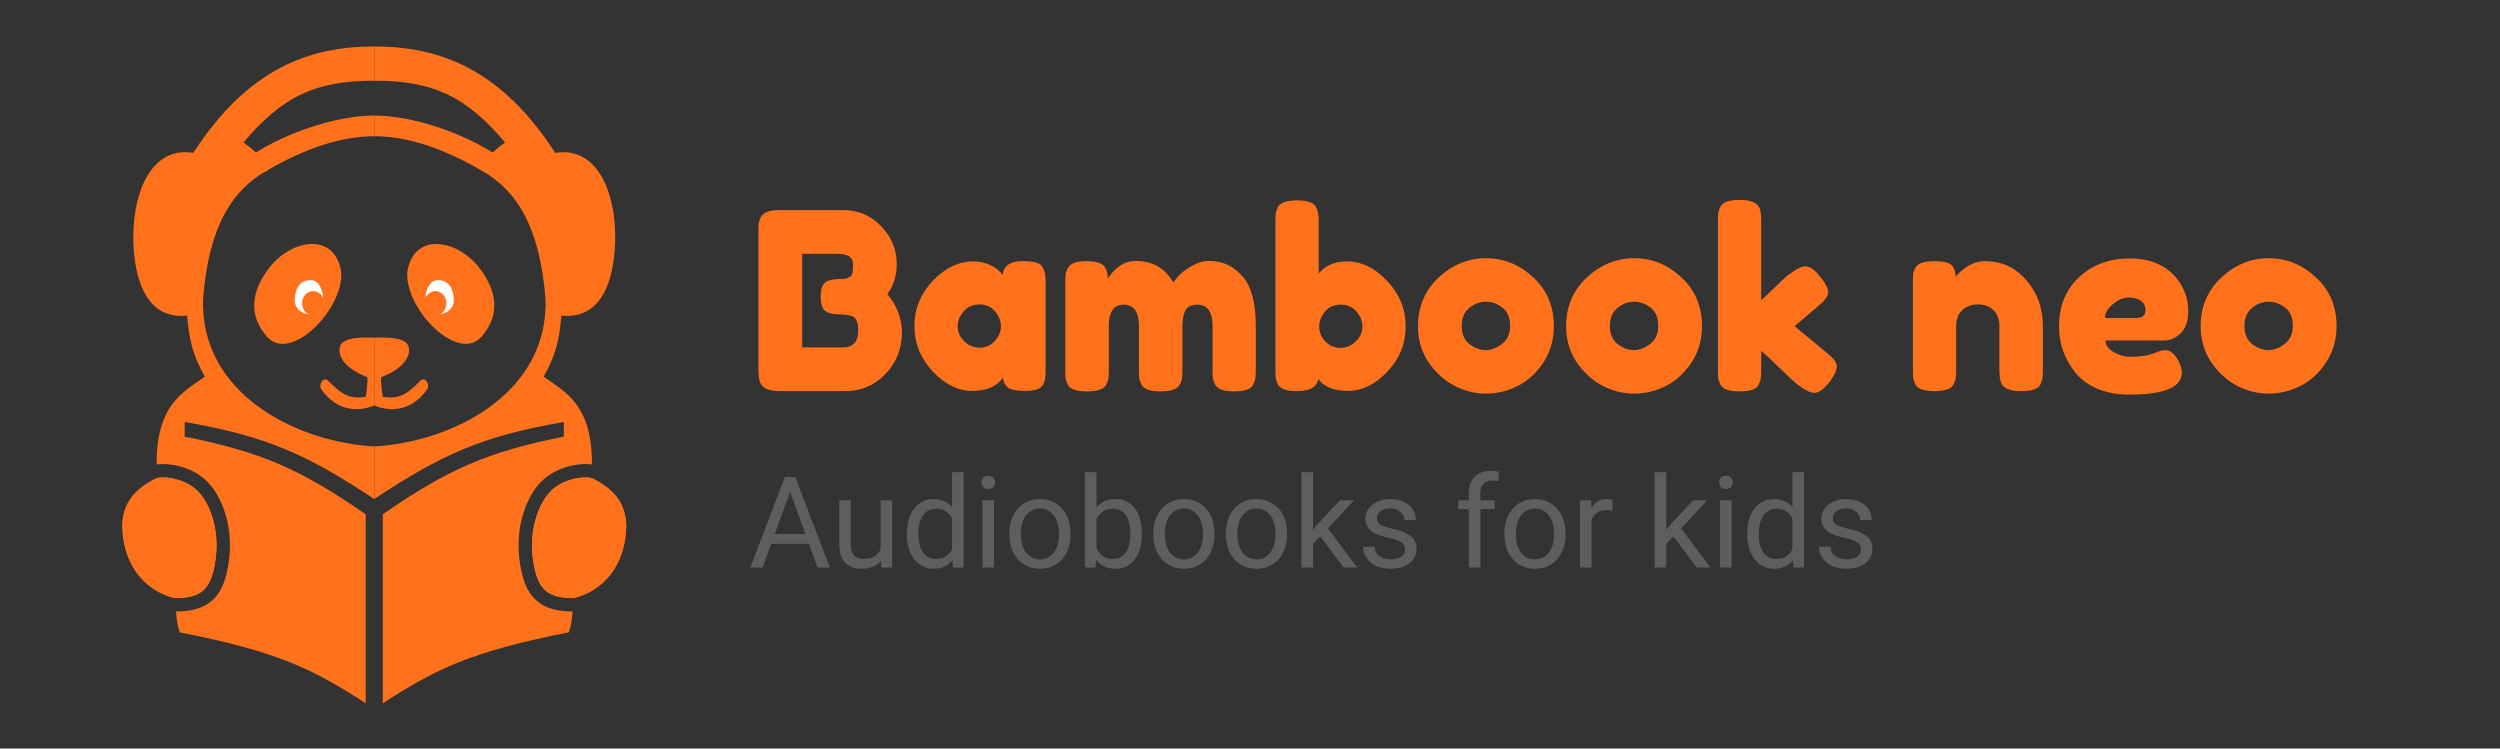 <svg width="2044" height="612" viewBox="0 0 2044 612" fill="none" xmlns="http://www.w3.org/2000/svg">
<rect x="0" y="0" width="2044" height="612" fill="#333333" stroke="none"/>
<path d="M358 233.5C353.6 233.5 351.833 238.833 351.5 241.5C352 257 366.5 251.5 366.5 244.5C366.5 237.5 363.5 233.5 358 233.5Z" fill="white"/>
<path d="M512 430.5C512 409.5 498.996 398.225 484 391C477.833 389.166 459 391 448.5 403.5C440.201 413.38 432.048 433.59 436 459C439.5 481.5 447 489 469 489C490.302 483.979 511 465.5 512 430.5Z" fill="#FF721B"/>
<path d="M306 38C359.5 38 409.498 56.343 454 125C488 119.5 503 156.5 503 193.5C503 220.5 496 262 459 258C457.171 278.777 454.52 289.897 444.5 308C463.422 321.219 484 331.5 484 379.771C478.546 378.939 471.598 379.516 465.069 381.238C456.84 383.409 447.221 387.92 440.077 396.425C429.675 408.809 420.705 432.237 425.131 460.69C426.957 472.432 430.153 483.161 438.089 490.509C446.048 497.879 456.605 499.902 468.148 499.995C467.46 507.61 466.653 512.642 465 517C384.84 532.789 356.137 546.998 313 575V420.5C366.19 383.64 398.51 369.478 461 357V345C393.565 356.633 360.452 371.962 306 408V365C369.5 361.5 448.5 322 446 244.5C441.356 184.769 422 155 393 139C397.225 129.576 401.645 124.662 413 116.5C380.95 78.793 354.5 66 306 66V38ZM448.5 403.5C459 391 477.833 389.167 484 391L485.399 391.689C486.681 392.335 487.946 393.012 489.186 393.725C489.484 393.896 489.781 394.069 490.077 394.245C490.668 394.596 491.253 394.956 491.831 395.324C496.18 398.093 500.14 401.357 503.379 405.288C503.852 405.862 504.309 406.45 504.75 407.053C504.98 407.367 505.207 407.685 505.428 408.008C505.644 408.324 505.854 408.644 506.062 408.968C509.4 414.183 511.551 420.435 511.935 428.024C511.976 428.834 512 429.659 512 430.5C511.672 441.984 509.222 451.69 505.327 459.725C505.142 460.107 504.953 460.486 504.761 460.861C503.609 463.112 502.342 465.226 500.975 467.207C500.519 467.867 500.052 468.513 499.575 469.144C497.666 471.667 495.589 473.954 493.382 476.012C492.83 476.526 492.27 477.027 491.702 477.513C487.161 481.399 482.135 484.372 476.922 486.48C476.596 486.612 476.27 486.74 475.942 486.865C475.288 487.115 474.631 487.352 473.972 487.575C473.642 487.687 473.312 487.795 472.981 487.9C472.321 488.11 471.658 488.306 470.994 488.489C470.662 488.581 470.33 488.67 469.998 488.755C469.666 488.84 469.333 488.922 469 489L467.979 488.994C446.767 488.762 439.445 481.148 436 459C432.109 433.988 439.949 414.013 448.111 403.971L448.5 403.5ZM306 276C316.5 276 334.5 275 334.5 286C334.5 294 327.488 302.176 311.5 308.5C311.623 314.717 311.989 318.223 313 324.5C325.168 326.294 331.757 323.515 343.5 311.5C347.898 307 351.5 315.1 349.5 318C339.5 332.5 323.814 338.79 306 331.5V276ZM333 222.5C338 189.5 373.5 195.5 391.5 218.5C406 237.028 409.592 256.729 394 275C374.798 297.5 331 253 333 222.5Z" fill="#FF721B"/>
<path d="M306 94.5C338 94.5 378.5 109 404 125.5C402.17 130.971 399.685 136.086 396.5 141C371 126 339 111.374 306 111.374V94.5Z" fill="#FF721B"/>
<path d="M357.967 229C351.22 229 348.511 237.313 348 241.47C348.767 265.631 371 257.057 371 246.146C371 235.235 366.4 229 357.967 229Z" fill="white"/>
<ellipse cx="356" cy="248" rx="9" ry="10" fill="#FF721B"/>
<path d="M254 233.5C258.4 233.5 260.167 238.833 260.5 241.5C260 257 245.5 251.5 245.5 244.5C245.5 237.5 248.5 233.5 254 233.5Z" fill="white"/>
<path d="M100 430.5C100 409.5 113.004 398.225 128 391C134.167 389.166 153 391 163.5 403.5C171.799 413.38 179.952 433.59 176 459C172.5 481.5 165 489 143 489C121.698 483.979 101 465.5 100 430.5Z" fill="#FF721B"/>
<path d="M306 38C252.5 38 202.502 56.343 158 125C124 119.5 109 156.5 109 193.5C109 220.5 116 262 153 258C154.829 278.777 157.48 289.897 167.5 308C148.578 321.219 128 331.5 128 379.771C133.454 378.939 140.402 379.516 146.931 381.238C155.16 383.409 164.779 387.92 171.923 396.425C182.325 408.809 191.295 432.237 186.869 460.69C185.043 472.432 181.847 483.161 173.911 490.509C165.952 497.879 155.395 499.902 143.852 499.995C144.54 507.61 145.347 512.642 147 517C227.16 532.789 255.863 546.998 299 575V420.5C245.81 383.64 213.49 369.478 151 357V345C218.435 356.633 251.548 371.962 306 408V365C242.5 361.5 163.5 322 166 244.5C170.644 184.769 190 155 219 139C214.775 129.576 210.355 124.662 199 116.5C231.05 78.793 257.5 66 306 66V38ZM163.5 403.5C153 391 134.167 389.167 128 391L126.601 391.689C125.319 392.335 124.054 393.012 122.814 393.725C122.516 393.896 122.219 394.069 121.923 394.245C121.332 394.596 120.747 394.956 120.169 395.324C115.82 398.093 111.86 401.357 108.621 405.288C108.148 405.862 107.691 406.45 107.25 407.053C107.02 407.367 106.793 407.685 106.572 408.008C106.356 408.324 106.146 408.644 105.938 408.968C102.6 414.183 100.449 420.435 100.065 428.024C100.024 428.834 100 429.659 100 430.5C100.328 441.984 102.778 451.69 106.673 459.725C106.858 460.107 107.047 460.486 107.239 460.861C108.391 463.112 109.658 465.226 111.025 467.207C111.481 467.867 111.948 468.513 112.425 469.144C114.334 471.667 116.411 473.954 118.618 476.012C119.17 476.526 119.73 477.027 120.298 477.513C124.839 481.399 129.865 484.372 135.078 486.48C135.404 486.612 135.73 486.74 136.058 486.865C136.712 487.115 137.369 487.352 138.028 487.575C138.358 487.687 138.688 487.795 139.019 487.9C139.679 488.11 140.342 488.306 141.006 488.489C141.338 488.581 141.67 488.67 142.002 488.755C142.334 488.84 142.667 488.922 143 489L144.021 488.994C165.233 488.762 172.555 481.148 176 459C179.891 433.988 172.051 414.013 163.889 403.971L163.5 403.5ZM306 276C295.5 276 277.5 275 277.5 286C277.5 294 284.512 302.176 300.5 308.5C300.377 314.717 300.011 318.223 299 324.5C286.832 326.294 280.243 323.515 268.5 311.5C264.102 307 260.5 315.1 262.5 318C272.5 332.5 288.186 338.79 306 331.5V276ZM279 222.5C274 189.5 238.5 195.5 220.5 218.5C206 237.028 202.408 256.729 218 275C237.202 297.5 281 253 279 222.5Z" fill="#FF721B"/>
<path d="M306 94.5C274 94.5 233.5 109 208 125.5C209.83 130.971 212.315 136.086 215.5 141C241 126 273 111.374 306 111.374V94.5Z" fill="#FF721B"/>
<path d="M254.033 229C260.78 229 263.489 237.313 264 241.47C263.233 265.631 241 257.057 241 246.146C241 235.235 245.6 229 254.033 229Z" fill="white"/>
<ellipse cx="9" cy="10" rx="9" ry="10" transform="matrix(-1 0 0 1 265 238)" fill="#FF721B"/>
<path d="M725.524 240.614C733.469 250.041 737.442 260.612 737.442 272.328C737.173 285.795 732.527 297.107 723.504 306.264C714.616 315.287 703.775 319.798 690.982 319.798H637.856C628.429 319.798 622.908 317.239 621.292 312.122C620.484 309.833 620.08 306.331 620.08 301.618V189.508C620.08 186.276 620.147 183.919 620.282 182.438C620.551 180.957 621.225 179.206 622.302 177.186C624.187 173.55 629.439 171.732 638.058 171.732H688.962C701.351 171.732 711.721 176.041 720.07 184.66C728.823 193.413 733.2 203.917 733.2 216.172C733.2 225.06 730.641 233.207 725.524 240.614ZM701.688 270.308C701.688 267.076 701.284 264.517 700.476 262.632C699.803 260.747 698.591 259.4 696.84 258.592C694.147 257.515 690.376 256.976 685.528 256.976C680.68 256.976 677.044 256.033 674.62 254.148C672.196 252.263 670.984 248.425 670.984 242.634C670.984 236.709 672.196 232.803 674.62 230.918C677.179 229.033 681.353 228.09 687.144 228.09C692.531 228.09 695.763 226.676 696.84 223.848C697.244 222.367 697.446 219.943 697.446 216.576C697.446 213.209 696.301 210.853 694.012 209.506C691.857 208.159 688.558 207.486 684.114 207.486H655.834V284.044H688.962C697.446 284.044 701.688 279.465 701.688 270.308ZM819.754 224.858C820.562 217.317 825.881 213.546 835.712 213.546C840.964 213.546 844.869 213.95 847.428 214.758C849.987 215.566 851.737 216.98 852.68 219C853.757 221.02 854.363 222.838 854.498 224.454C854.767 225.935 854.902 228.225 854.902 231.322V302.022C854.902 305.119 854.767 307.476 854.498 309.092C854.363 310.573 853.825 312.324 852.882 314.344C850.997 317.845 846.351 319.596 838.944 319.596C831.672 319.596 826.757 318.721 824.198 316.97C821.774 315.085 820.36 312.391 819.956 308.89C814.973 316.027 806.624 319.596 794.908 319.596C783.327 319.596 772.553 314.277 762.588 303.638C752.623 292.999 747.64 280.677 747.64 266.672C747.64 252.532 752.623 240.21 762.588 229.706C772.688 219.067 783.731 213.748 795.716 213.748C800.295 213.748 804.469 214.556 808.24 216.172C812.011 217.788 814.637 219.337 816.118 220.818C817.599 222.165 818.811 223.511 819.754 224.858ZM782.99 266.874C782.99 271.318 784.741 275.358 788.242 278.994C791.743 282.495 795.985 284.246 800.968 284.246C805.951 284.246 810.058 282.428 813.29 278.792C816.657 275.156 818.34 271.183 818.34 266.874C818.34 262.43 816.724 258.323 813.492 254.552C810.395 250.781 806.153 248.896 800.766 248.896C795.514 248.896 791.205 250.781 787.838 254.552C784.606 258.323 782.99 262.43 782.99 266.874ZM905.746 227.686C912.075 218.125 919.684 213.344 928.572 213.344C942.308 213.344 952.543 219.202 959.276 230.918C960.757 228.898 962.508 226.811 964.528 224.656C966.683 222.367 970.049 219.943 974.628 217.384C979.207 214.691 983.92 213.344 988.768 213.344C999.541 213.344 1008.56 217.519 1015.84 225.868C1023.11 234.083 1026.74 247.751 1026.74 266.874V302.224C1026.74 305.321 1026.61 307.678 1026.34 309.294C1026.21 310.775 1025.6 312.526 1024.52 314.546C1022.77 318.182 1017.59 320 1008.97 320C1000.48 320 995.299 318.115 993.414 314.344C992.471 312.324 991.865 310.573 991.596 309.092C991.461 307.476 991.394 305.119 991.394 302.022V266.672C991.394 254.956 987.219 249.098 978.87 249.098C974.157 249.098 970.925 250.647 969.174 253.744C967.558 256.841 966.75 261.218 966.75 266.874V302.224C966.75 305.456 966.615 307.813 966.346 309.294C966.211 310.775 965.605 312.526 964.528 314.546C962.643 318.182 957.391 320 948.772 320C940.288 320 935.103 318.115 933.218 314.344C932.275 312.324 931.669 310.573 931.4 309.092C931.265 307.476 931.198 305.119 931.198 302.022V266.672C931.198 254.956 927.023 249.098 918.674 249.098C910.594 249.098 906.554 254.956 906.554 266.672V302.426C906.554 305.523 906.419 307.88 906.15 309.496C906.015 310.977 905.409 312.728 904.332 314.748C902.312 318.249 897.06 320 888.576 320C880.092 320 874.907 318.182 873.022 314.546C872.079 312.526 871.473 310.775 871.204 309.294C871.069 307.813 871.002 305.456 871.002 302.224V231.12C871.002 228.023 871.069 225.733 871.204 224.252C871.473 222.636 872.147 220.885 873.224 219C875.244 215.364 880.025 213.546 887.566 213.546C895.107 213.546 900.023 214.758 902.312 217.182C904.601 219.606 905.746 223.107 905.746 227.686ZM1101.2 213.748C1113.18 213.748 1124.16 219.067 1134.12 229.706C1144.22 240.345 1149.27 252.734 1149.27 266.874C1149.27 280.879 1144.29 293.201 1134.33 303.84C1124.36 314.344 1113.65 319.596 1102.21 319.596C1090.76 319.596 1082.61 316.364 1077.77 309.9C1076.69 316.499 1070.9 319.798 1060.39 319.798C1051.91 319.798 1046.73 317.98 1044.84 314.344C1043.9 312.324 1043.29 310.573 1043.02 309.092C1042.89 307.476 1042.82 305.119 1042.82 302.022V181.428C1042.82 178.331 1042.89 176.041 1043.02 174.56C1043.29 172.944 1043.9 171.193 1044.84 169.308C1046.73 165.672 1051.98 163.854 1060.6 163.854C1069.08 163.854 1074.2 165.672 1075.95 169.308C1077.03 171.328 1077.63 173.146 1077.77 174.762C1078.04 176.243 1078.17 178.533 1078.17 181.63V223.646C1083.56 217.047 1091.23 213.748 1101.2 213.748ZM1083.42 278.994C1086.79 282.63 1090.96 284.448 1095.95 284.448C1100.93 284.448 1105.17 282.63 1108.67 278.994C1112.17 275.358 1113.92 271.318 1113.92 266.874C1113.92 262.43 1112.31 258.39 1109.08 254.754C1105.84 250.983 1101.53 249.098 1096.15 249.098C1090.76 249.098 1086.45 250.983 1083.22 254.754C1080.12 258.525 1078.57 262.632 1078.57 267.076C1078.57 271.385 1080.19 275.358 1083.42 278.994ZM1159.33 266.874C1159.33 250.714 1164.99 237.382 1176.3 226.878C1187.61 216.374 1200.54 211.122 1215.09 211.122C1229.63 211.122 1242.49 216.374 1253.67 226.878C1264.84 237.247 1270.43 250.512 1270.43 266.672C1270.43 277.849 1267.54 287.815 1261.75 296.568C1255.96 305.187 1248.89 311.583 1240.54 315.758C1232.32 319.798 1223.77 321.818 1214.88 321.818C1206 321.818 1197.38 319.663 1189.03 315.354C1180.68 310.91 1173.61 304.446 1167.82 295.962C1162.16 287.343 1159.33 277.647 1159.33 266.874ZM1201.55 281.418C1205.86 284.65 1210.24 286.266 1214.68 286.266C1219.13 286.266 1223.57 284.583 1228.01 281.216C1232.46 277.849 1234.68 272.867 1234.68 266.268C1234.68 259.669 1232.59 254.754 1228.42 251.522C1224.24 248.29 1219.73 246.674 1214.88 246.674C1210.04 246.674 1205.52 248.357 1201.35 251.724C1197.17 255.091 1195.09 260.073 1195.09 266.672C1195.09 273.136 1197.24 278.051 1201.55 281.418ZM1280.45 266.874C1280.45 250.714 1286.11 237.382 1297.42 226.878C1308.73 216.374 1321.66 211.122 1336.21 211.122C1350.75 211.122 1363.61 216.374 1374.79 226.878C1385.97 237.247 1391.55 250.512 1391.55 266.672C1391.55 277.849 1388.66 287.815 1382.87 296.568C1377.08 305.187 1370.01 311.583 1361.66 315.758C1353.44 319.798 1344.89 321.818 1336 321.818C1327.12 321.818 1318.5 319.663 1310.15 315.354C1301.8 310.91 1294.73 304.446 1288.94 295.962C1283.28 287.343 1280.45 277.647 1280.45 266.874ZM1322.67 281.418C1326.98 284.65 1331.36 286.266 1335.8 286.266C1340.25 286.266 1344.69 284.583 1349.13 281.216C1353.58 277.849 1355.8 272.867 1355.8 266.268C1355.8 259.669 1353.71 254.754 1349.54 251.522C1345.36 248.29 1340.85 246.674 1336 246.674C1331.16 246.674 1326.64 248.357 1322.47 251.724C1318.3 255.091 1316.21 260.073 1316.21 266.672C1316.21 273.136 1318.36 278.051 1322.67 281.418ZM1467.23 266.672L1494.09 288.892C1497.46 291.72 1499.55 293.875 1500.35 295.356C1501.3 296.837 1501.77 298.251 1501.77 299.598C1501.77 302.83 1499.68 307.207 1495.51 312.728C1490.93 318.384 1486.89 321.212 1483.39 321.212C1480.42 321.212 1476.32 319.259 1471.06 315.354L1469.04 313.94C1465.95 311.381 1461.17 306.937 1454.7 300.608C1448.24 294.144 1443.32 289.565 1439.96 286.872V302.426C1439.96 305.523 1439.82 307.88 1439.55 309.496C1439.42 310.977 1438.81 312.728 1437.73 314.748C1435.98 318.249 1430.8 320 1422.18 320C1413.7 320 1408.51 318.182 1406.63 314.546C1405.68 312.526 1405.08 310.775 1404.81 309.294C1404.67 307.678 1404.61 305.321 1404.61 302.224V181.226C1404.61 178.129 1404.67 175.839 1404.81 174.358C1405.08 172.742 1405.68 170.924 1406.63 168.904C1408.51 165.268 1413.76 163.45 1422.38 163.45C1428.85 163.45 1433.42 164.595 1436.12 166.884C1438.41 168.769 1439.62 171.732 1439.75 175.772C1439.89 176.984 1439.96 178.869 1439.96 181.428V245.462C1442.38 243.442 1446.02 240.008 1450.86 235.16C1455.85 230.312 1459.55 226.878 1461.97 224.858L1464.4 223.242C1469.11 219.606 1473.15 217.788 1476.52 217.788C1479.88 217.788 1483.72 220.549 1488.03 226.07C1492.48 231.457 1494.7 235.699 1494.7 238.796C1494.7 241.893 1492.21 245.529 1487.22 249.704L1467.23 266.672ZM1623.18 213.546C1636.65 213.546 1647.83 218.731 1656.71 229.1C1665.74 239.335 1670.25 251.859 1670.25 266.672V302.224C1670.25 305.321 1670.11 307.678 1669.84 309.294C1669.71 310.775 1669.17 312.459 1668.23 314.344C1666.34 317.98 1661.09 319.798 1652.47 319.798C1642.91 319.798 1637.39 317.307 1635.91 312.324C1635.1 310.035 1634.7 306.601 1634.7 302.022V266.47C1634.7 260.949 1633.08 256.639 1629.85 253.542C1626.75 250.445 1622.51 248.896 1617.12 248.896C1611.87 248.896 1607.56 250.512 1604.19 253.744C1600.96 256.976 1599.35 261.218 1599.35 266.47V302.224C1599.35 305.321 1599.21 307.678 1598.94 309.294C1598.81 310.775 1598.2 312.459 1597.12 314.344C1595.37 317.98 1590.19 319.798 1581.57 319.798C1573.09 319.798 1567.9 317.98 1566.02 314.344C1565.07 312.324 1564.47 310.573 1564.2 309.092C1564.06 307.476 1564 305.119 1564 302.022V230.514C1564 227.551 1564.06 225.329 1564.2 223.848C1564.47 222.232 1565.14 220.481 1566.22 218.596C1568.1 215.229 1573.29 213.546 1581.77 213.546C1589.99 213.546 1595.04 215.095 1596.92 218.192C1598.27 220.481 1598.94 223.242 1598.94 226.474C1599.48 225.531 1600.69 224.185 1602.58 222.434C1604.46 220.683 1606.28 219.269 1608.03 218.192C1612.61 215.095 1617.66 213.546 1623.18 213.546ZM1789.11 254.148C1789.11 262.363 1787.03 268.49 1782.85 272.53C1778.81 276.435 1774.3 278.388 1769.32 278.388H1721.44C1721.44 282.159 1723.67 285.323 1728.11 287.882C1732.55 290.441 1737 291.72 1741.44 291.72C1749.25 291.72 1755.38 290.912 1759.82 289.296L1762.05 288.488C1765.28 287.007 1767.97 286.266 1770.13 286.266C1774.44 286.266 1778.14 289.296 1781.24 295.356C1782.99 298.992 1783.86 302.089 1783.86 304.648C1783.86 316.633 1769.52 322.626 1740.84 322.626C1730.87 322.626 1721.98 320.943 1714.17 317.576C1706.5 314.075 1700.5 309.496 1696.19 303.84C1687.71 292.932 1683.47 280.745 1683.47 267.278C1683.47 250.31 1688.92 236.776 1699.83 226.676C1710.87 216.441 1724.61 211.324 1741.04 211.324C1759.76 211.324 1773.49 217.923 1782.25 231.12C1786.82 238.123 1789.11 245.799 1789.11 254.148ZM1746.49 260.006C1751.61 260.006 1754.17 257.851 1754.17 253.542C1754.17 250.445 1752.96 247.953 1750.53 246.068C1748.24 244.183 1744.88 243.24 1740.43 243.24C1736.12 243.24 1731.81 245.058 1727.5 248.694C1723.19 252.195 1721.04 255.966 1721.04 260.006H1746.49ZM1799.26 266.874C1799.26 250.714 1804.92 237.382 1816.23 226.878C1827.54 216.374 1840.47 211.122 1855.01 211.122C1869.56 211.122 1882.42 216.374 1893.6 226.878C1904.77 237.247 1910.36 250.512 1910.36 266.672C1910.36 277.849 1907.47 287.815 1901.68 296.568C1895.89 305.187 1888.82 311.583 1880.47 315.758C1872.25 319.798 1863.7 321.818 1854.81 321.818C1845.92 321.818 1837.31 319.663 1828.96 315.354C1820.61 310.91 1813.54 304.446 1807.75 295.962C1802.09 287.343 1799.26 277.647 1799.26 266.874ZM1841.48 281.418C1845.79 284.65 1850.17 286.266 1854.61 286.266C1859.05 286.266 1863.5 284.583 1867.94 281.216C1872.39 277.849 1874.61 272.867 1874.61 266.268C1874.61 259.669 1872.52 254.754 1868.35 251.522C1864.17 248.29 1859.66 246.674 1854.81 246.674C1849.96 246.674 1845.45 248.357 1841.28 251.724C1837.1 255.091 1835.02 260.073 1835.02 266.672C1835.02 273.136 1837.17 278.051 1841.48 281.418Z" fill="#FF721B"/>
<path d="M647.953 396.613L623.477 464H613.473L641.656 390.062H648.105L647.953 396.613ZM668.469 464L643.941 396.613L643.789 390.062H650.238L678.523 464H668.469ZM667.199 436.629V444.652H625.66V436.629H667.199ZM720.012 451.305V409.055H729.457V464H720.469L720.012 451.305ZM721.789 439.727L725.699 439.625C725.699 443.281 725.31 446.667 724.531 449.781C723.786 452.862 722.568 455.536 720.875 457.805C719.182 460.073 716.965 461.85 714.223 463.137C711.48 464.389 708.146 465.016 704.219 465.016C701.544 465.016 699.09 464.626 696.855 463.848C694.655 463.069 692.759 461.867 691.168 460.242C689.577 458.617 688.341 456.501 687.461 453.895C686.615 451.288 686.191 448.156 686.191 444.5V409.055H695.586V444.602C695.586 447.073 695.857 449.121 696.398 450.746C696.974 452.337 697.736 453.607 698.684 454.555C699.665 455.469 700.749 456.112 701.934 456.484C703.152 456.857 704.405 457.043 705.691 457.043C709.686 457.043 712.852 456.281 715.188 454.758C717.523 453.201 719.199 451.118 720.215 448.512C721.264 445.871 721.789 442.943 721.789 439.727ZM778.41 453.336V386H787.855V464H779.223L778.41 453.336ZM741.441 437.137V436.07C741.441 431.872 741.949 428.064 742.965 424.645C744.014 421.191 745.487 418.229 747.383 415.758C749.312 413.286 751.598 411.391 754.238 410.07C756.913 408.716 759.892 408.039 763.176 408.039C766.629 408.039 769.642 408.648 772.215 409.867C774.822 411.052 777.022 412.796 778.816 415.098C780.645 417.366 782.083 420.108 783.133 423.324C784.182 426.54 784.91 430.18 785.316 434.242V438.914C784.944 442.943 784.216 446.565 783.133 449.781C782.083 452.997 780.645 455.74 778.816 458.008C777.022 460.276 774.822 462.02 772.215 463.238C769.608 464.423 766.561 465.016 763.074 465.016C759.858 465.016 756.913 464.322 754.238 462.934C751.598 461.546 749.312 459.599 747.383 457.094C745.487 454.589 744.014 451.643 742.965 448.258C741.949 444.839 741.441 441.132 741.441 437.137ZM750.887 436.07V437.137C750.887 439.879 751.158 442.452 751.699 444.855C752.275 447.259 753.155 449.375 754.34 451.203C755.525 453.031 757.031 454.47 758.859 455.52C760.688 456.535 762.871 457.043 765.41 457.043C768.525 457.043 771.081 456.383 773.078 455.062C775.109 453.742 776.734 451.999 777.953 449.832C779.172 447.665 780.12 445.312 780.797 442.773V430.535C780.391 428.673 779.798 426.879 779.02 425.152C778.275 423.392 777.293 421.835 776.074 420.48C774.889 419.092 773.417 417.992 771.656 417.18C769.93 416.367 767.882 415.961 765.512 415.961C762.939 415.961 760.721 416.503 758.859 417.586C757.031 418.635 755.525 420.091 754.34 421.953C753.155 423.781 752.275 425.914 751.699 428.352C751.158 430.755 750.887 433.328 750.887 436.07ZM812.688 409.055V464H803.242V409.055H812.688ZM802.531 394.48C802.531 392.957 802.988 391.671 803.902 390.621C804.85 389.572 806.238 389.047 808.066 389.047C809.861 389.047 811.232 389.572 812.18 390.621C813.161 391.671 813.652 392.957 813.652 394.48C813.652 395.936 813.161 397.189 812.18 398.238C811.232 399.254 809.861 399.762 808.066 399.762C806.238 399.762 804.85 399.254 803.902 398.238C802.988 397.189 802.531 395.936 802.531 394.48ZM825.281 437.137V435.969C825.281 432.008 825.857 428.335 827.008 424.949C828.159 421.53 829.818 418.568 831.984 416.062C834.151 413.523 836.775 411.56 839.855 410.172C842.936 408.75 846.389 408.039 850.215 408.039C854.074 408.039 857.544 408.75 860.625 410.172C863.74 411.56 866.38 413.523 868.547 416.062C870.747 418.568 872.423 421.53 873.574 424.949C874.725 428.335 875.301 432.008 875.301 435.969V437.137C875.301 441.098 874.725 444.771 873.574 448.156C872.423 451.542 870.747 454.504 868.547 457.043C866.38 459.548 863.757 461.512 860.676 462.934C857.629 464.322 854.176 465.016 850.316 465.016C846.457 465.016 842.987 464.322 839.906 462.934C836.826 461.512 834.185 459.548 831.984 457.043C829.818 454.504 828.159 451.542 827.008 448.156C825.857 444.771 825.281 441.098 825.281 437.137ZM834.676 435.969V437.137C834.676 439.879 834.997 442.469 835.641 444.906C836.284 447.31 837.249 449.443 838.535 451.305C839.855 453.167 841.497 454.639 843.461 455.723C845.424 456.772 847.71 457.297 850.316 457.297C852.889 457.297 855.141 456.772 857.07 455.723C859.034 454.639 860.659 453.167 861.945 451.305C863.232 449.443 864.197 447.31 864.84 444.906C865.517 442.469 865.855 439.879 865.855 437.137V435.969C865.855 433.26 865.517 430.704 864.84 428.301C864.197 425.863 863.215 423.714 861.895 421.852C860.608 419.956 858.983 418.466 857.02 417.383C855.09 416.299 852.822 415.758 850.215 415.758C847.642 415.758 845.374 416.299 843.41 417.383C841.48 418.466 839.855 419.956 838.535 421.852C837.249 423.714 836.284 425.863 835.641 428.301C834.997 430.704 834.676 433.26 834.676 435.969ZM887.031 386H896.477V453.336L895.664 464H887.031V386ZM933.598 436.07V437.137C933.598 441.132 933.124 444.839 932.176 448.258C931.228 451.643 929.84 454.589 928.012 457.094C926.184 459.599 923.949 461.546 921.309 462.934C918.668 464.322 915.638 465.016 912.219 465.016C908.732 465.016 905.668 464.423 903.027 463.238C900.421 462.02 898.22 460.276 896.426 458.008C894.632 455.74 893.193 452.997 892.109 449.781C891.06 446.565 890.332 442.943 889.926 438.914V434.242C890.332 430.18 891.06 426.54 892.109 423.324C893.193 420.108 894.632 417.366 896.426 415.098C898.22 412.796 900.421 411.052 903.027 409.867C905.634 408.648 908.664 408.039 912.117 408.039C915.57 408.039 918.634 408.716 921.309 410.07C923.983 411.391 926.217 413.286 928.012 415.758C929.84 418.229 931.228 421.191 932.176 424.645C933.124 428.064 933.598 431.872 933.598 436.07ZM924.152 437.137V436.07C924.152 433.328 923.898 430.755 923.391 428.352C922.883 425.914 922.07 423.781 920.953 421.953C919.836 420.091 918.363 418.635 916.535 417.586C914.707 416.503 912.456 415.961 909.781 415.961C907.411 415.961 905.346 416.367 903.586 417.18C901.859 417.992 900.387 419.092 899.168 420.48C897.949 421.835 896.951 423.392 896.172 425.152C895.427 426.879 894.868 428.673 894.496 430.535V442.773C895.038 445.143 895.918 447.428 897.137 449.629C898.389 451.796 900.048 453.573 902.113 454.961C904.212 456.349 906.802 457.043 909.883 457.043C912.422 457.043 914.589 456.535 916.383 455.52C918.211 454.47 919.684 453.031 920.801 451.203C921.952 449.375 922.798 447.259 923.34 444.855C923.882 442.452 924.152 439.879 924.152 437.137ZM942.992 437.137V435.969C942.992 432.008 943.568 428.335 944.719 424.949C945.87 421.53 947.529 418.568 949.695 416.062C951.862 413.523 954.486 411.56 957.566 410.172C960.647 408.75 964.1 408.039 967.926 408.039C971.785 408.039 975.255 408.75 978.336 410.172C981.451 411.56 984.091 413.523 986.258 416.062C988.458 418.568 990.134 421.53 991.285 424.949C992.436 428.335 993.012 432.008 993.012 435.969V437.137C993.012 441.098 992.436 444.771 991.285 448.156C990.134 451.542 988.458 454.504 986.258 457.043C984.091 459.548 981.467 461.512 978.387 462.934C975.34 464.322 971.887 465.016 968.027 465.016C964.168 465.016 960.698 464.322 957.617 462.934C954.536 461.512 951.896 459.548 949.695 457.043C947.529 454.504 945.87 451.542 944.719 448.156C943.568 444.771 942.992 441.098 942.992 437.137ZM952.387 435.969V437.137C952.387 439.879 952.708 442.469 953.352 444.906C953.995 447.31 954.96 449.443 956.246 451.305C957.566 453.167 959.208 454.639 961.172 455.723C963.135 456.772 965.421 457.297 968.027 457.297C970.6 457.297 972.852 456.772 974.781 455.723C976.745 454.639 978.37 453.167 979.656 451.305C980.943 449.443 981.908 447.31 982.551 444.906C983.228 442.469 983.566 439.879 983.566 437.137V435.969C983.566 433.26 983.228 430.704 982.551 428.301C981.908 425.863 980.926 423.714 979.605 421.852C978.319 419.956 976.694 418.466 974.73 417.383C972.801 416.299 970.533 415.758 967.926 415.758C965.353 415.758 963.085 416.299 961.121 417.383C959.191 418.466 957.566 419.956 956.246 421.852C954.96 423.714 953.995 425.863 953.352 428.301C952.708 430.704 952.387 433.26 952.387 435.969ZM1002.3 437.137V435.969C1002.3 432.008 1002.88 428.335 1004.03 424.949C1005.18 421.53 1006.84 418.568 1009.01 416.062C1011.17 413.523 1013.8 411.56 1016.88 410.172C1019.96 408.75 1023.41 408.039 1027.24 408.039C1031.1 408.039 1034.57 408.75 1037.65 410.172C1040.76 411.56 1043.4 413.523 1045.57 416.062C1047.77 418.568 1049.45 421.53 1050.6 424.949C1051.75 428.335 1052.32 432.008 1052.32 435.969V437.137C1052.32 441.098 1051.75 444.771 1050.6 448.156C1049.45 451.542 1047.77 454.504 1045.57 457.043C1043.4 459.548 1040.78 461.512 1037.7 462.934C1034.65 464.322 1031.2 465.016 1027.34 465.016C1023.48 465.016 1020.01 464.322 1016.93 462.934C1013.85 461.512 1011.21 459.548 1009.01 457.043C1006.84 454.504 1005.18 451.542 1004.03 448.156C1002.88 444.771 1002.3 441.098 1002.3 437.137ZM1011.7 435.969V437.137C1011.7 439.879 1012.02 442.469 1012.66 444.906C1013.31 447.31 1014.27 449.443 1015.56 451.305C1016.88 453.167 1018.52 454.639 1020.48 455.723C1022.45 456.772 1024.73 457.297 1027.34 457.297C1029.91 457.297 1032.16 456.772 1034.09 455.723C1036.06 454.639 1037.68 453.167 1038.97 451.305C1040.26 449.443 1041.22 447.31 1041.86 444.906C1042.54 442.469 1042.88 439.879 1042.88 437.137V435.969C1042.88 433.26 1042.54 430.704 1041.86 428.301C1041.22 425.863 1040.24 423.714 1038.92 421.852C1037.63 419.956 1036.01 418.466 1034.04 417.383C1032.11 416.299 1029.85 415.758 1027.24 415.758C1024.67 415.758 1022.4 416.299 1020.43 417.383C1018.5 418.466 1016.88 419.956 1015.56 421.852C1014.27 423.714 1013.31 425.863 1012.66 428.301C1012.02 430.704 1011.7 433.26 1011.7 435.969ZM1073.55 386V464H1064.11V386H1073.55ZM1107.12 409.055L1083.15 434.699L1069.74 448.613L1068.98 438.609L1078.58 427.133L1095.64 409.055H1107.12ZM1098.54 464L1078.93 437.797L1083.81 429.418L1109.61 464H1098.54ZM1148.81 449.426C1148.81 448.072 1148.5 446.819 1147.89 445.668C1147.32 444.483 1146.12 443.417 1144.29 442.469C1142.49 441.487 1139.79 440.641 1136.16 439.93C1133.12 439.286 1130.36 438.525 1127.89 437.645C1125.45 436.764 1123.37 435.698 1121.64 434.445C1119.95 433.193 1118.64 431.72 1117.73 430.027C1116.82 428.335 1116.36 426.354 1116.36 424.086C1116.36 421.919 1116.83 419.871 1117.78 417.941C1118.76 416.012 1120.13 414.302 1121.89 412.812C1123.69 411.323 1125.84 410.155 1128.34 409.309C1130.85 408.462 1133.64 408.039 1136.72 408.039C1141.12 408.039 1144.88 408.818 1148 410.375C1151.11 411.932 1153.5 414.014 1155.16 416.621C1156.82 419.194 1157.64 422.055 1157.64 425.203H1148.25C1148.25 423.68 1147.79 422.207 1146.88 420.785C1146 419.329 1144.7 418.128 1142.97 417.18C1141.28 416.232 1139.19 415.758 1136.72 415.758C1134.12 415.758 1132 416.164 1130.38 416.977C1128.78 417.755 1127.62 418.754 1126.87 419.973C1126.16 421.191 1125.8 422.478 1125.8 423.832C1125.8 424.848 1125.97 425.762 1126.31 426.574C1126.68 427.353 1127.33 428.081 1128.24 428.758C1129.16 429.401 1130.44 430.01 1132.1 430.586C1133.76 431.161 1135.88 431.737 1138.45 432.312C1142.95 433.328 1146.66 434.547 1149.57 435.969C1152.48 437.391 1154.65 439.134 1156.07 441.199C1157.49 443.264 1158.2 445.77 1158.2 448.715C1158.2 451.118 1157.7 453.319 1156.68 455.316C1155.7 457.314 1154.26 459.04 1152.36 460.496C1150.5 461.918 1148.27 463.035 1145.66 463.848C1143.09 464.626 1140.19 465.016 1136.98 465.016C1132.14 465.016 1128.04 464.152 1124.69 462.426C1121.34 460.699 1118.8 458.465 1117.07 455.723C1115.34 452.98 1114.48 450.086 1114.48 447.039H1123.93C1124.06 449.612 1124.81 451.66 1126.16 453.184C1127.51 454.673 1129.17 455.74 1131.14 456.383C1133.1 456.992 1135.05 457.297 1136.98 457.297C1139.55 457.297 1141.7 456.958 1143.43 456.281C1145.19 455.604 1146.52 454.673 1147.44 453.488C1148.35 452.303 1148.81 450.949 1148.81 449.426ZM1210.36 464H1200.96V403.266C1200.96 399.305 1201.67 395.97 1203.09 393.262C1204.55 390.52 1206.63 388.454 1209.34 387.066C1212.05 385.645 1215.26 384.934 1218.99 384.934C1220.07 384.934 1221.15 385.001 1222.24 385.137C1223.36 385.272 1224.44 385.475 1225.49 385.746L1224.98 393.414C1224.27 393.245 1223.46 393.126 1222.54 393.059C1221.66 392.991 1220.78 392.957 1219.9 392.957C1217.9 392.957 1216.18 393.363 1214.72 394.176C1213.3 394.954 1212.22 396.105 1211.47 397.629C1210.73 399.152 1210.36 401.031 1210.36 403.266V464ZM1222.04 409.055V416.266H1192.28V409.055H1222.04ZM1230.01 437.137V435.969C1230.01 432.008 1230.58 428.335 1231.73 424.949C1232.89 421.53 1234.54 418.568 1236.71 416.062C1238.88 413.523 1241.5 411.56 1244.58 410.172C1247.66 408.75 1251.12 408.039 1254.94 408.039C1258.8 408.039 1262.27 408.75 1265.35 410.172C1268.47 411.56 1271.11 413.523 1273.27 416.062C1275.47 418.568 1277.15 421.53 1278.3 424.949C1279.45 428.335 1280.03 432.008 1280.03 435.969V437.137C1280.03 441.098 1279.45 444.771 1278.3 448.156C1277.15 451.542 1275.47 454.504 1273.27 457.043C1271.11 459.548 1268.48 461.512 1265.4 462.934C1262.36 464.322 1258.9 465.016 1255.04 465.016C1251.18 465.016 1247.71 464.322 1244.63 462.934C1241.55 461.512 1238.91 459.548 1236.71 457.043C1234.54 454.504 1232.89 451.542 1231.73 448.156C1230.58 444.771 1230.01 441.098 1230.01 437.137ZM1239.4 435.969V437.137C1239.4 439.879 1239.72 442.469 1240.37 444.906C1241.01 447.31 1241.98 449.443 1243.26 451.305C1244.58 453.167 1246.22 454.639 1248.19 455.723C1250.15 456.772 1252.44 457.297 1255.04 457.297C1257.62 457.297 1259.87 456.772 1261.8 455.723C1263.76 454.639 1265.39 453.167 1266.67 451.305C1267.96 449.443 1268.92 447.31 1269.57 444.906C1270.24 442.469 1270.58 439.879 1270.58 437.137V435.969C1270.58 433.26 1270.24 430.704 1269.57 428.301C1268.92 425.863 1267.94 423.714 1266.62 421.852C1265.33 419.956 1263.71 418.466 1261.75 417.383C1259.82 416.299 1257.55 415.758 1254.94 415.758C1252.37 415.758 1250.1 416.299 1248.14 417.383C1246.21 418.466 1244.58 419.956 1243.26 421.852C1241.98 423.714 1241.01 425.863 1240.37 428.301C1239.72 430.704 1239.4 433.26 1239.4 435.969ZM1301.2 417.688V464H1291.81V409.055H1300.95L1301.2 417.688ZM1318.37 408.75L1318.32 417.484C1317.54 417.315 1316.79 417.214 1316.08 417.18C1315.4 417.112 1314.63 417.078 1313.75 417.078C1311.58 417.078 1309.67 417.417 1308.01 418.094C1306.35 418.771 1304.94 419.719 1303.79 420.938C1302.64 422.156 1301.73 423.612 1301.05 425.305C1300.41 426.964 1299.98 428.792 1299.78 430.789L1297.14 432.312C1297.14 428.995 1297.46 425.88 1298.11 422.969C1298.78 420.057 1299.82 417.484 1301.2 415.25C1302.59 412.982 1304.35 411.221 1306.48 409.969C1308.65 408.682 1311.22 408.039 1314.2 408.039C1314.88 408.039 1315.66 408.124 1316.54 408.293C1317.42 408.428 1318.03 408.581 1318.37 408.75ZM1362.29 386V464H1352.85V386H1362.29ZM1395.86 409.055L1371.89 434.699L1358.48 448.613L1357.72 438.609L1367.32 427.133L1384.38 409.055H1395.86ZM1387.28 464L1367.68 437.797L1372.55 429.418L1398.35 464H1387.28ZM1415.77 409.055V464H1406.32V409.055H1415.77ZM1405.61 394.48C1405.61 392.957 1406.07 391.671 1406.98 390.621C1407.93 389.572 1409.32 389.047 1411.14 389.047C1412.94 389.047 1414.31 389.572 1415.26 390.621C1416.24 391.671 1416.73 392.957 1416.73 394.48C1416.73 395.936 1416.24 397.189 1415.26 398.238C1414.31 399.254 1412.94 399.762 1411.14 399.762C1409.32 399.762 1407.93 399.254 1406.98 398.238C1406.07 397.189 1405.61 395.936 1405.61 394.48ZM1465.48 453.336V386H1474.93V464H1466.29L1465.48 453.336ZM1428.51 437.137V436.07C1428.51 431.872 1429.02 428.064 1430.04 424.645C1431.08 421.191 1432.56 418.229 1434.45 415.758C1436.38 413.286 1438.67 411.391 1441.31 410.07C1443.98 408.716 1446.96 408.039 1450.25 408.039C1453.7 408.039 1456.71 408.648 1459.29 409.867C1461.89 411.052 1464.09 412.796 1465.89 415.098C1467.71 417.366 1469.15 420.108 1470.2 423.324C1471.25 426.54 1471.98 430.18 1472.39 434.242V438.914C1472.01 442.943 1471.29 446.565 1470.2 449.781C1469.15 452.997 1467.71 455.74 1465.89 458.008C1464.09 460.276 1461.89 462.02 1459.29 463.238C1456.68 464.423 1453.63 465.016 1450.14 465.016C1446.93 465.016 1443.98 464.322 1441.31 462.934C1438.67 461.546 1436.38 459.599 1434.45 457.094C1432.56 454.589 1431.08 451.643 1430.04 448.258C1429.02 444.839 1428.51 441.132 1428.51 437.137ZM1437.96 436.07V437.137C1437.96 439.879 1438.23 442.452 1438.77 444.855C1439.35 447.259 1440.23 449.375 1441.41 451.203C1442.6 453.031 1444.1 454.47 1445.93 455.52C1447.76 456.535 1449.94 457.043 1452.48 457.043C1455.6 457.043 1458.15 456.383 1460.15 455.062C1462.18 453.742 1463.8 451.999 1465.02 449.832C1466.24 447.665 1467.19 445.312 1467.87 442.773V430.535C1467.46 428.673 1466.87 426.879 1466.09 425.152C1465.35 423.392 1464.36 421.835 1463.14 420.48C1461.96 419.092 1460.49 417.992 1458.73 417.18C1457 416.367 1454.95 415.961 1452.58 415.961C1450.01 415.961 1447.79 416.503 1445.93 417.586C1444.1 418.635 1442.6 420.091 1441.41 421.953C1440.23 423.781 1439.35 425.914 1438.77 428.352C1438.23 430.755 1437.96 433.328 1437.96 436.07ZM1521.54 449.426C1521.54 448.072 1521.24 446.819 1520.63 445.668C1520.05 444.483 1518.85 443.417 1517.02 442.469C1515.23 441.487 1512.52 440.641 1508.9 439.93C1505.85 439.286 1503.09 438.525 1500.62 437.645C1498.18 436.764 1496.1 435.698 1494.38 434.445C1492.68 433.193 1491.38 431.72 1490.46 430.027C1489.55 428.335 1489.09 426.354 1489.09 424.086C1489.09 421.919 1489.57 419.871 1490.52 417.941C1491.5 416.012 1492.87 414.302 1494.63 412.812C1496.42 411.323 1498.57 410.155 1501.08 409.309C1503.58 408.462 1506.38 408.039 1509.46 408.039C1513.86 408.039 1517.62 408.818 1520.73 410.375C1523.85 411.932 1526.23 414.014 1527.89 416.621C1529.55 419.194 1530.38 422.055 1530.38 425.203H1520.98C1520.98 423.68 1520.53 422.207 1519.61 420.785C1518.73 419.329 1517.43 418.128 1515.7 417.18C1514.01 416.232 1511.93 415.758 1509.46 415.758C1506.85 415.758 1504.73 416.164 1503.11 416.977C1501.52 417.755 1500.35 418.754 1499.61 419.973C1498.89 421.191 1498.54 422.478 1498.54 423.832C1498.54 424.848 1498.71 425.762 1499.05 426.574C1499.42 427.353 1500.06 428.081 1500.98 428.758C1501.89 429.401 1503.18 430.01 1504.84 430.586C1506.49 431.161 1508.61 431.737 1511.18 432.312C1515.69 433.328 1519.39 434.547 1522.3 435.969C1525.22 437.391 1527.38 439.134 1528.8 441.199C1530.23 443.264 1530.94 445.77 1530.94 448.715C1530.94 451.118 1530.43 453.319 1529.41 455.316C1528.43 457.314 1526.99 459.04 1525.1 460.496C1523.24 461.918 1521 463.035 1518.39 463.848C1515.82 464.626 1512.93 465.016 1509.71 465.016C1504.87 465.016 1500.77 464.152 1497.42 462.426C1494.07 460.699 1491.53 458.465 1489.8 455.723C1488.08 452.98 1487.21 450.086 1487.21 447.039H1496.66C1496.8 449.612 1497.54 451.66 1498.89 453.184C1500.25 454.673 1501.91 455.74 1503.87 456.383C1505.83 456.992 1507.78 457.297 1509.71 457.297C1512.28 457.297 1514.43 456.958 1516.16 456.281C1517.92 455.604 1519.26 454.673 1520.17 453.488C1521.09 452.303 1521.54 450.949 1521.54 449.426Z" fill="#5E5E5E"/>
</svg>
